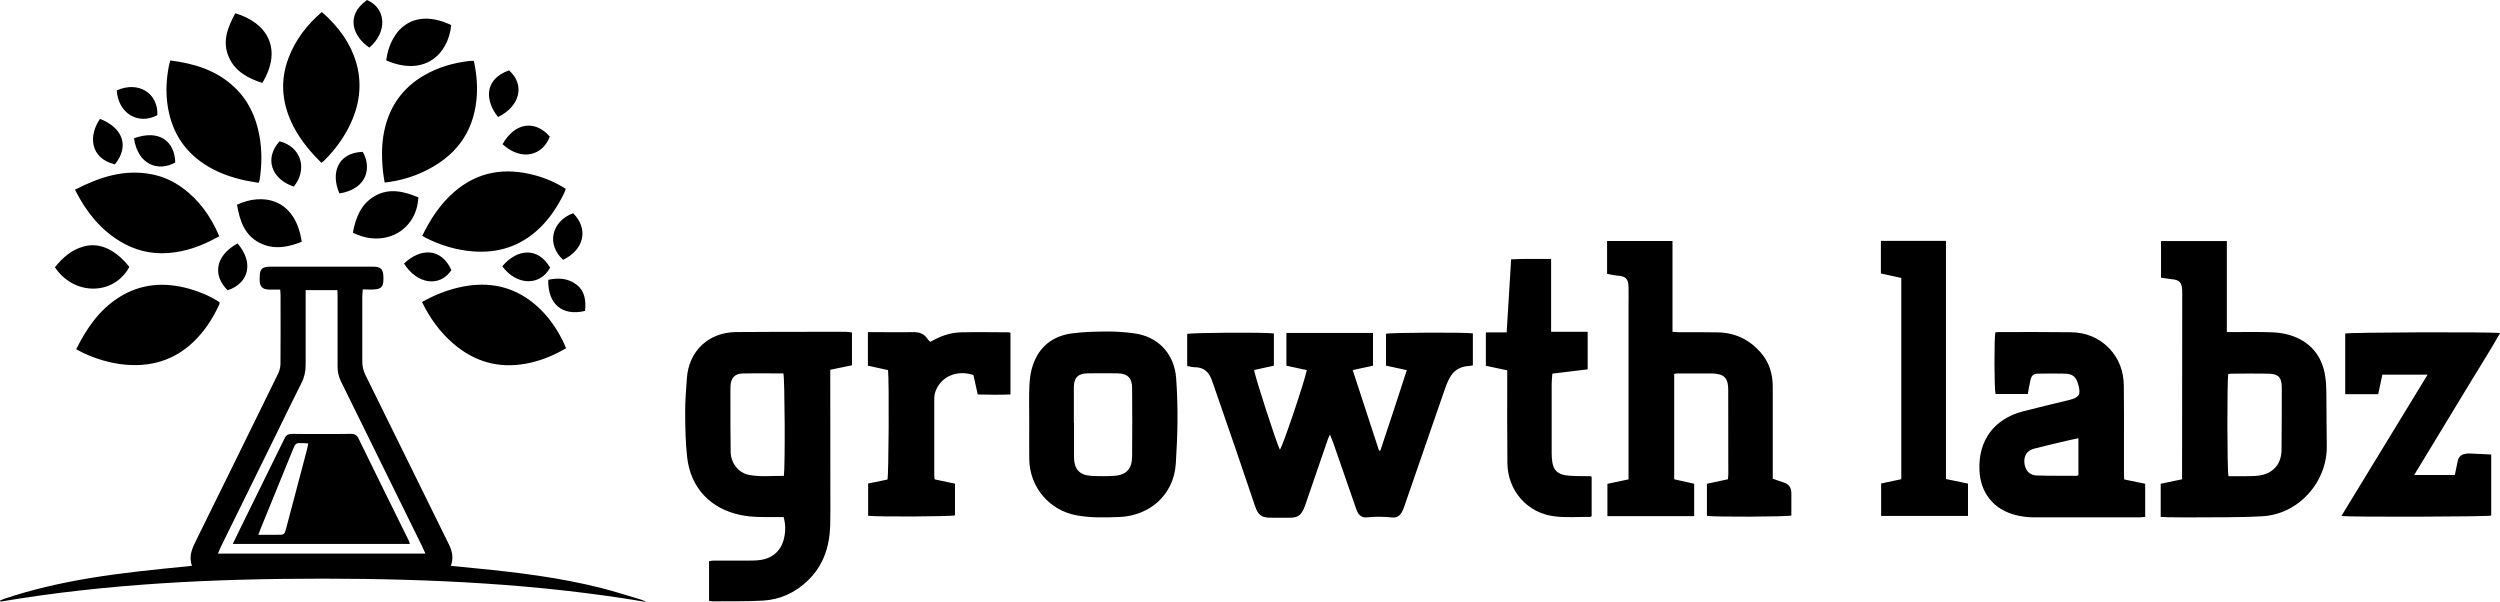 <svg xmlns="http://www.w3.org/2000/svg" data-name="Layer 2" viewBox="0 0 307.7 74.08"><g data-name="Layer 27"><path d="M160.83 45.55c-.82-.18-1.63-.35-2.5-.54v-4.03h10.66v4.03c-.8.17-1.61.35-2.5.54 1.09 3.33 2.16 6.62 3.24 9.91.05 0 .11 0 .16.01 1.11-3.27 2.16-6.56 3.26-9.91-.88-.19-1.7-.37-2.56-.56v-3.92c.53-.15 9.61-.2 10.69-.05v3.94c-.19.03-.35.07-.52.08-1.09.06-1.89.58-2.38 1.54-.25.48-.45 1-.62 1.51-1.65 4.76-3.29 9.53-4.94 14.29-.06.19-.14.37-.23.55-.25.52-.67.82-1.25.75-1.04-.11-2.08-.12-3.13-.01-.56.06-.95-.24-1.17-.74-.13-.3-.22-.61-.33-.91-.88-2.53-1.76-5.07-2.64-7.6-.1-.28-.21-.55-.38-.95-.13.29-.21.45-.27.62-.91 2.63-1.81 5.26-2.71 7.89-.07.21-.15.42-.24.63-.38.85-.82 1.11-1.75 1.1-.72-.01-1.44 0-2.16 0-1.3.02-1.7-.27-2.12-1.52-.74-2.21-1.49-4.42-2.25-6.63-.93-2.72-1.88-5.45-2.82-8.17-.09-.26-.18-.51-.28-.77-.37-.93-1.02-1.44-2.05-1.43-.29 0-.58-.1-.92-.15V41.1c.51-.16 9.51-.22 10.67-.06v3.97c-.81.17-1.62.35-2.43.53.02.59 2.82 9.22 3.17 9.81.33-.38 2.98-8.2 3.31-9.79zM34.49 35.64c-.53 0-.98.02-1.43 0-.78-.05-1.06-.35-1.1-1.12v-.3c0-1.14.26-1.4 1.4-1.4h12.47c1.08 0 1.36.29 1.36 1.37v.3c-.03.79-.28 1.07-1.08 1.13-.46.04-.93 0-1.46 0-.02.36-.06.62-.06.89v7.98c0 .58.12 1.12.38 1.65C48.4 53.09 51.82 60.05 55.25 67c.41.84.6 1.68.24 2.64 1.11.11 2.15.22 3.18.32 5.15.5 10.29 1.14 15.32 2.41 1.66.42 3.29.95 4.94 1.44.21.06.4.16.6.28-13.17-2.23-26.45-2.86-39.78-2.87-13.3 0-26.56.6-39.7 2.83-.01-.05-.03-.1-.04-.14.18-.07.36-.15.54-.22 3.4-1.14 6.89-1.93 10.42-2.52 4.05-.68 8.14-1.08 12.22-1.48.12-.01.24-.03.44-.06-.45-1.2.05-2.19.55-3.2 3.35-6.8 6.7-13.59 10.03-20.4.18-.37.3-.8.31-1.2.03-2.83.01-5.67.01-8.5 0-.19-.02-.39-.04-.67zm17.87 32.49c-.16-.36-.28-.64-.42-.92-3.32-6.75-6.64-13.51-9.97-20.26-.29-.6-.43-1.2-.42-1.86.01-2.86 0-5.72 0-8.57 0-.26-.02-.53-.03-.81h-3.9v9.2c0 .79-.15 1.51-.51 2.22-1.04 2.04-2.02 4.1-3.03 6.15-2.31 4.7-4.63 9.41-6.94 14.11-.11.23-.21.48-.32.75h25.57zm34.91 5.88v-4.93c.18-.03.34-.08.5-.08 1.39 0 2.78.01 4.18 0 .57 0 1.15 0 1.71-.09 1.55-.25 2.53-1.21 2.86-2.75.18-.83.17-1.64-.07-2.52h-1.07c-1.39 0-2.78.04-4.16-.24-3.72-.74-6.2-3.31-6.64-7.08-.21-1.84-.24-3.72-.25-5.58-.01-1.39.12-2.78.21-4.17.23-3.35 2.64-5.65 6.01-5.7 3.61-.04 7.22-.02 10.82-.03h2.76c.24 0 .47.05.73.08v4.04c-.88.18-1.72.36-2.67.55v.86c0 4.72 0 9.44.01 14.16 0 1.39.02 2.78-.02 4.17-.08 2.6-.85 4.94-2.78 6.78-1.53 1.46-3.37 2.32-5.47 2.44-2.08.12-4.18.07-6.27.09-.1 0-.19-.03-.37-.06zm9.21-15.44c.17-1.2.11-12.06-.06-12.61-1.68 0-3.37-.03-5.05.01-.94.02-1.42.58-1.46 1.54-.02.52-.01 1.04-.01 1.56 0 2.18 0 4.37.03 6.55.02 1.4.99 2.6 2.3 2.84 1.4.26 2.82.09 4.25.11zm121.73.35c.44.16.84.31 1.24.43.69.2 1.04.63 1.03 1.36v2.74c-.57.16-9.56.2-10.39.04v-3.95c.86-.18 1.7-.36 2.58-.55.02-.22.05-.41.05-.6 0-3.48 0-6.96-.01-10.44 0-.27-.02-.55-.08-.81-.12-.56-.46-.93-1.03-1.06-.24-.06-.49-.11-.73-.11-1.49-.01-2.99 0-4.48 0-.09 0-.19.03-.33.05v12.97c.79.18 1.61.36 2.46.55v3.99h-10.68v-3.98c.85-.18 1.69-.36 2.6-.55V37.66c0-.77.02-1.54 0-2.31-.03-1.06-.34-1.35-1.39-1.43-.41-.03-.82-.14-1.25-.22v-4.04h8.05v11.18c.31.02.55.04.79.05 1.62 0 3.24-.02 4.85.02 2.07.05 3.8.88 5.18 2.43 1.07 1.21 1.52 2.65 1.52 4.25v11.35zm47.73 4.7v-4.08c.86-.18 1.71-.36 2.63-.55v-.82c0-7.36.01-14.72.02-22.07 0-.15 0-.3-.01-.45-.05-.89-.35-1.19-1.22-1.28-.46-.05-.92-.13-1.38-.2v-4.5h8.1v11.2h.87c1.57 0 3.14-.03 4.7.03.74.03 1.5.13 2.2.35 2.47.76 3.93 2.49 4.33 5.01.19 1.17.14 2.38.16 3.57.03 1.66 0 3.33.04 4.99.09 4.48-3.44 8.46-7.91 8.72-2.93.17-5.87.11-8.8.14-.97.01-1.94-.01-2.91-.02-.24 0-.49-.02-.79-.04zm8.32-17.6c-.16.69-.15 11.91.02 12.59h2.05c.57-.01 1.15 0 1.71-.08 1.72-.24 2.75-1.39 2.77-3.14.03-2.58.03-5.16.03-7.75 0-1.18-.44-1.63-1.62-1.65-1.52-.03-3.03-.01-4.55 0-.14 0-.29.03-.42.04zm-24.69 2.47h-3.96c-.16-.59-.18-6.89-.02-7.59.14-.01.29-.03.44-.03 2.94 0 5.87-.02 8.81.02 1.83.02 3.46.63 4.76 1.98 1.23 1.29 1.78 2.86 1.8 4.61.03 2.36.02 4.72.02 7.08v3.88c0 .17.02.34.03.57.86.18 1.7.35 2.58.53v4.07c-.22.02-.41.06-.61.06-4.41 0-8.81.01-13.22 0-.64 0-1.29-.09-1.92-.23-2.83-.64-4.55-2.72-4.65-5.61-.14-3.63 1.8-6.26 5.33-7.19 1.9-.5 3.81-.94 5.72-1.41 1.25-.31 1.46-.66 1.11-1.91-.27-.94-.66-1.3-1.64-1.33-1.09-.03-2.19-.02-3.28 0-.57 0-.81.2-.95.75-.14.57-.23 1.16-.34 1.78zm6.24 5.45c-.38.08-.67.13-.96.2-1.5.35-3 .69-4.49 1.08-.87.23-1.27.87-1.2 1.73.08.9.6 1.54 1.49 1.57 1.66.06 3.33.03 4.99.04.04 0 .08-.05.17-.09v-4.52zm-129.13-2.06c0-1.49-.05-2.98.02-4.47.04-.83.16-1.69.43-2.48.77-2.25 2.42-3.56 4.75-3.89 1.47-.2 2.98-.23 4.47-.24 1.07 0 2.14.08 3.2.22 2.98.37 4.99 2.52 5.21 5.52.26 3.5.19 7-.04 10.5-.26 4.03-3.37 6.44-6.91 6.59-1.76.07-3.54.12-5.29-.2-3.38-.61-5.8-3.49-5.84-6.93-.02-1.54 0-3.08 0-4.62zm5.5.15h.01c0 1.42-.01 2.83 0 4.25.02 1.48.68 2.21 2.15 2.29.92.05 1.84.05 2.76 0 1.49-.09 2.22-.84 2.24-2.34.03-2.83.02-5.66 0-8.5 0-1.22-.59-1.77-1.81-1.78-1.22-.02-2.44-.01-3.66 0-1.17.01-1.69.53-1.7 1.69-.01 1.47 0 2.93 0 4.4zm156 11.48c3.55-5.83 7.05-11.57 10.61-17.4h-5.57c-.17.79-.33 1.58-.51 2.41h-4.06v-7.47c.54-.15 17.51-.22 19.06-.06-1.12 1.99-2.33 3.88-3.49 5.8-1.17 1.94-2.35 3.87-3.52 5.8-1.17 1.93-2.34 3.85-3.56 5.87h5c.06-.29.12-.6.19-.91.06-.29.11-.59.18-.87.12-.45.41-.73.88-.81.15-.02.3-.07.44-.06.92.04 1.83.08 2.79.13v7.52c-.53.14-17.17.2-18.45.05zM195.4 45.46c-1.44.18-2.87.35-4.34.53-.03.45-.08.87-.08 1.28v8.5c0 .37.02.75.08 1.11.14.95.64 1.45 1.59 1.61.42.07.84.08 1.26.1.6.02 1.19.01 1.79.02.05 0 .09.03.2.06v4.87c-.07.03-.13.08-.2.08-1.46-.01-2.95.11-4.39-.07-3.35-.42-5.74-3.16-5.78-6.55-.04-3.53-.02-7.05-.02-10.58v-.84c-.9-.19-1.75-.37-2.63-.56v-4.11h2.56c.18-3.03.36-5.97.55-8.99 1.64-.09 3.24-.03 4.92-.05v8.97h4.5v4.62zm44.11-15.8v29.3c.93.19 1.8.37 2.71.56v3.98h-10.69v-3.99c.82-.18 1.63-.35 2.48-.53V34.21c-.83-.18-1.67-.36-2.51-.55v-4.01h8.01zM106.82 45.01v-4.13h1.37c1.39 0 2.79.03 4.18 0 .76-.02 1.36.18 1.79.84.08.12.2.22.33.35.16-.08.31-.15.46-.23 1.07-.59 2.22-.92 3.42-.94 1.94-.05 3.88 0 5.82 0 .04 0 .09.04.18.07v7.58c-1.33.05-2.66.04-4.03 0-.18-.83-.36-1.62-.53-2.39-2.02-.69-4.04.2-4.68 2.04-.09.25-.14.53-.14.8v9.54c0 .14.03.29.05.46.84.18 1.66.35 2.5.53v3.9c-.54.15-9.53.2-10.69.05v-3.97c.79-.16 1.59-.33 2.38-.49.15-.55.22-11.92.07-13.47-.38-.08-.78-.17-1.19-.26-.41-.09-.83-.18-1.28-.28zM39.61 1.48c4.27 3.68 5.71 8.43 3.82 13.09-.8 1.96-1.99 3.66-3.48 5.15-.1.1-.22.18-.39.32-.28-.28-.54-.54-.79-.81-1.36-1.47-2.52-3.08-3.23-4.96-.9-2.37-.93-4.75-.03-7.13.85-2.26 2.28-4.1 4.1-5.66zM9.38 42.98c1.28-2.57 2.83-4.82 5.23-6.36 2.74-1.75 5.69-1.93 8.75-1.06 1.29.37 2.52.89 3.65 1.63 0 .1.02.18 0 .24-.79 1.73-1.81 3.31-3.19 4.64-2.43 2.32-5.35 3.14-8.64 2.79-1.74-.19-3.4-.7-4.99-1.45-.25-.12-.48-.25-.81-.42zm-.15-19.63c3.05-1.57 6.12-2.58 9.53-1.88 1.34.27 2.55.82 3.65 1.62 2.09 1.51 3.53 3.53 4.58 5.99-.09.05-.18.09-.27.14-1.87 1.03-3.84 1.76-5.98 1.92-2.17.17-4.2-.34-6.05-1.49-2.44-1.51-4.14-3.67-5.46-6.3zM20.95 7.44c3 .38 5.72 1.22 7.91 3.3 1.7 1.61 2.64 3.64 3.06 5.92.34 1.85.32 3.7.02 5.56-.01.07-.06.13-.12.28-.49-.09-1-.16-1.5-.26-1.84-.39-3.59-1-5.17-2.04-2.68-1.76-4.13-4.28-4.55-7.43-.2-1.52-.12-3.02.16-4.52.04-.24.11-.48.19-.8zm26.39 15.02c-.08-.5-.16-.96-.21-1.42-.17-1.74-.18-3.47.22-5.18.67-2.89 2.28-5.09 4.84-6.58 1.77-1.03 3.69-1.57 5.72-1.79.12-.01.24 0 .41 0 .35 1.61.49 3.2.32 4.82-.44 4.19-2.72 7.03-6.46 8.8-1.5.71-3.09 1.16-4.83 1.36zm4.61 14.7c1.44-.8 2.88-1.39 4.4-1.75 3.18-.76 6.17-.41 8.87 1.56 1.76 1.29 3.04 2.98 4.02 4.92.15.3.28.63.43.97-1.57.92-3.16 1.57-4.89 1.89-3.4.64-6.4-.22-9.01-2.48-1.62-1.4-2.85-3.1-3.83-5.1zm.02-8.14c1.01-2.06 2.21-3.9 3.91-5.38 2.91-2.53 6.26-3.06 9.92-2.08 1.35.36 2.62.91 3.83 1.68-.06.19-.1.35-.18.5-.79 1.62-1.76 3.12-3.07 4.37-2.3 2.19-5.05 3.08-8.19 2.83-2.03-.16-3.95-.74-5.77-1.66-.13-.07-.26-.15-.45-.26zM28.95 1.63c3.89 1.14 5.89 4.34 3.34 8.58-1.75-.57-3.34-1.39-4.13-3.19-.84-1.93-.13-3.67.8-5.39zm14.48 27c.35-1.84.99-3.53 2.73-4.52 1.8-1.01 3.58-.54 5.33.18-.19 4.12-4.22 6.29-8.07 4.34zM6.76 32.9c.95-1.2 2.07-2.18 3.6-2.58 1.13-.3 2.22-.1 3.24.47.92.52 1.67 1.24 2.32 2.06-1.89 3.53-6.8 3.58-9.16.05zm22.41-7.7c2.94-1.41 7.15-.97 7.97 4.56-1.7.67-3.43 1.01-5.15.15-1.92-.96-2.48-2.78-2.82-4.7zM47.53 7.43c.5-3.75 3.31-6.58 8.01-4.34-.37 3.63-3.33 6.38-8.01 4.34zM29.24 29.96c2.04 2.39 1.38 4.9-1.22 5.77-1.94-1.92-1.44-4.32 1.22-5.77zm6.92-6.99c-2.78-.94-3.65-3.49-1.75-5.58 2.64.67 3.5 3.4 1.75 5.58zM72 38.27c-2.8.67-4.59-.85-4.52-3.83 1.22-.27 2.41-.21 3.45.57 1.07.81 1.2 1.98 1.08 3.26zm-22.27-5.83c1.94-1.88 4.55-2.02 5.83.8-1.41 2.14-4.22 1.77-5.83-.8zm20.81-6.2c1.93 1.93 1.37 4.47-1.23 5.74-2.06-1.87-1.47-4.72 1.23-5.74zM12.31 14.63c2.87 1.13 3.61 3.41 1.83 5.6-3.14-.77-3.22-3.62-1.83-5.6zm2.06-3.5c2.63-1.2 5.11.31 5 3.04-2.36 1.27-4.83-.24-5-3.04zm31.09-5.27C43.5 4.54 42.42 1.95 45.17 0c2.38 1.03 2.54 3.93.29 5.86zm-3.68 17.95c-1.08-2.41-.29-5.01 2.86-5.12 1.08 1.81.67 4.54-2.86 5.12zm20.04 8.96c1.81-2.13 4.35-2.44 5.89.17-1.24 2.29-4.12 2.23-5.89-.17zM61.3 14.4c-1.46-1.78-1.93-4.57 1.35-5.74 1.99 1.75 1.38 4.42-1.35 5.74zm.55 3.35c1.51-2.66 3.97-3.04 5.82-.94-.85 2.29-3.41 3.11-5.82.94zm-45.36-.73c3.14-1.14 5.02.4 5.08 2.98-2.07 1.16-4.6.32-5.08-2.98z"/><path d="M28.65 66.94c.48-.99.92-1.9 1.37-2.81 1.6-3.25 3.2-6.51 4.8-9.76.07-.13.14-.26.2-.4.18-.42.49-.58.95-.57 1.14.02 2.29.02 3.43.02 1.27 0 2.54 0 3.81-.02.42 0 .69.12.89.52 2.06 4.22 4.14 8.42 6.22 12.64.05.11.08.22.13.39H28.66zm3.13-1.12h2.28c.93.02.95 0 1.18-.86.84-3.19 1.69-6.38 2.53-9.57.07-.25.1-.51.17-.81-.25-.02-.41-.04-.58-.04-.98-.03-.98-.03-1.35.89-1.3 3.2-2.61 6.39-3.91 9.59-.09.23-.17.46-.31.81z"/></g></svg>
